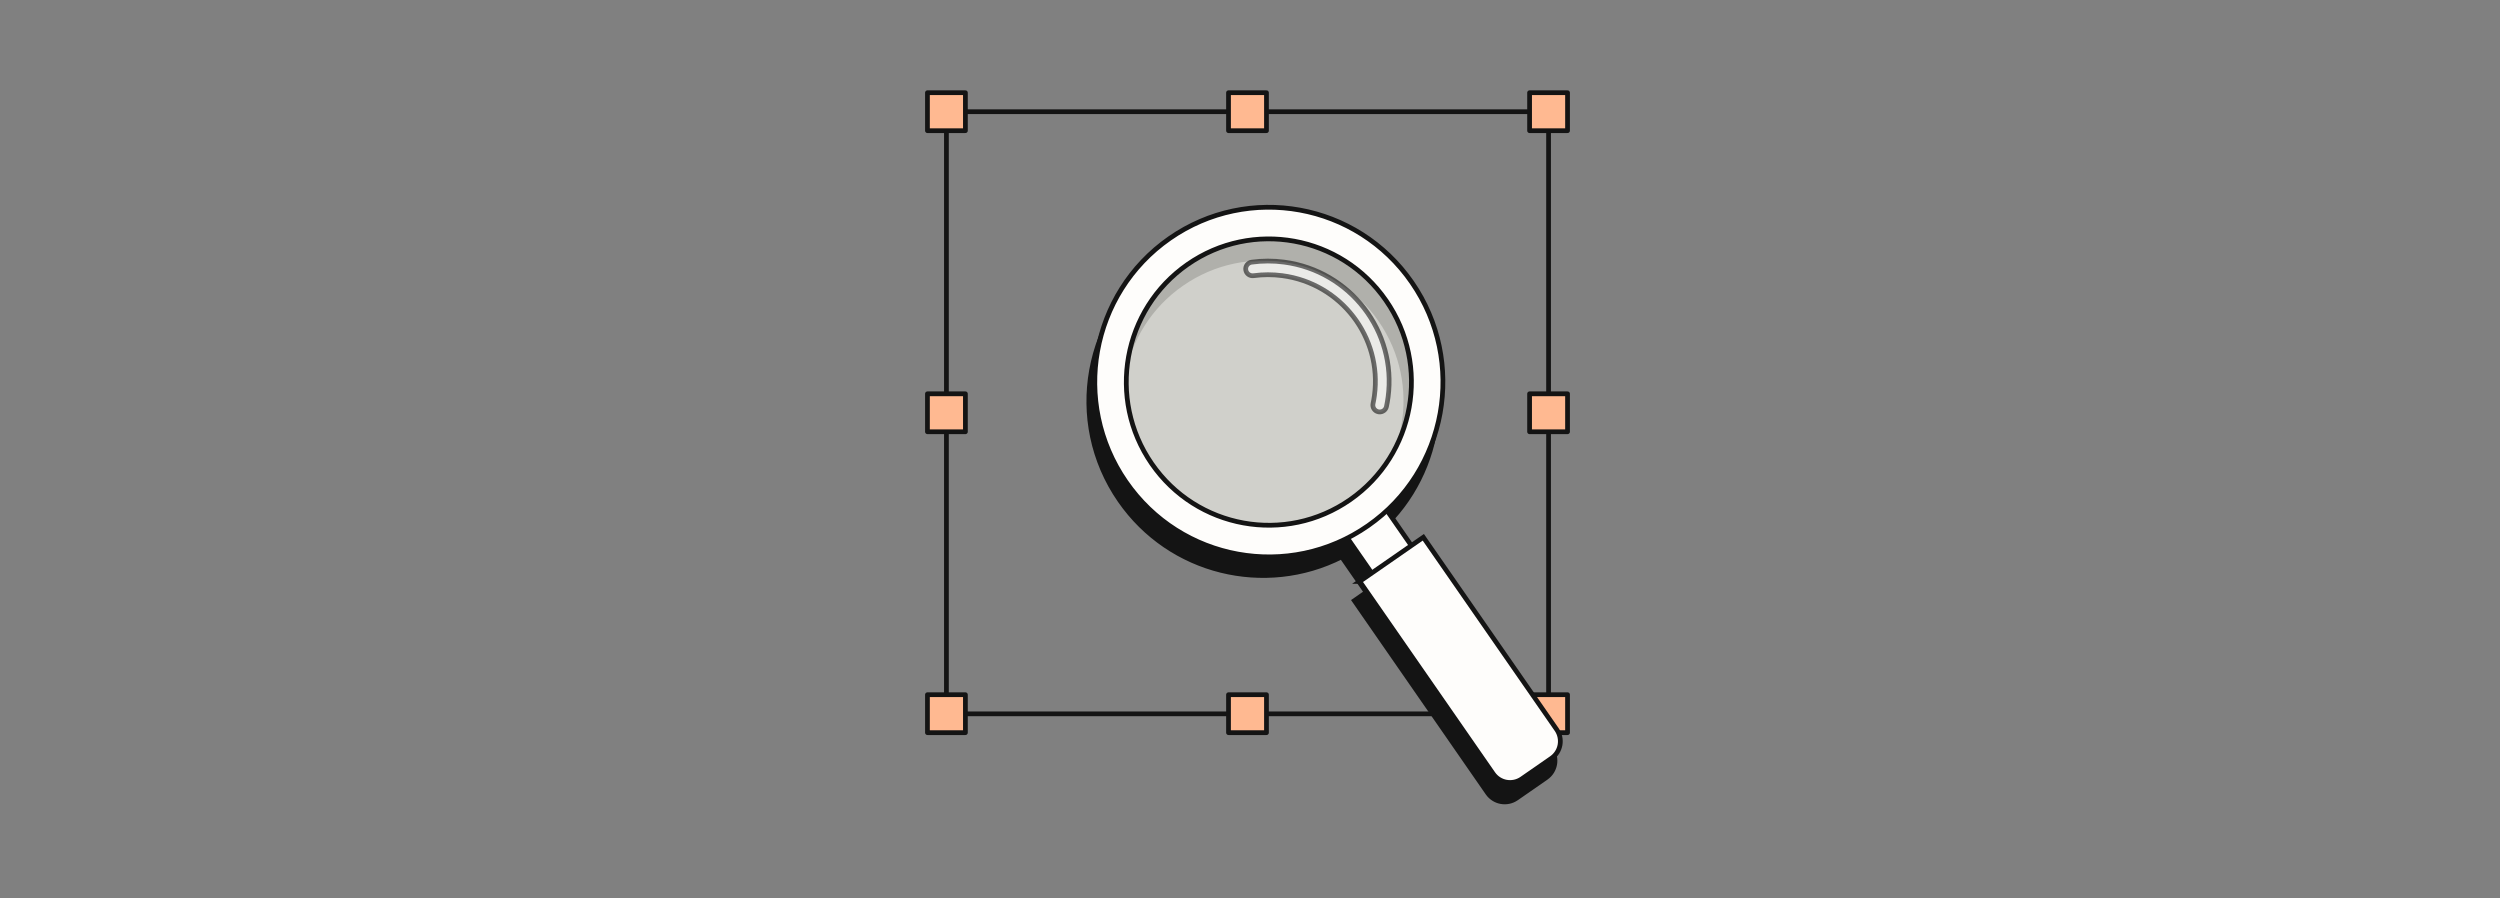 <svg width="526" height="189" viewBox="0 0 526 189" fill="none" xmlns="http://www.w3.org/2000/svg">
<rect x="0" y="0" width="526" height="189" fill="#808080" stroke="none"/>
<path d="M325.818 23.501H199.127V150.192H325.818V23.501Z" stroke="#141414" stroke-linecap="round" stroke-linejoin="round"/>
<path d="M203.12 19.509H195.135V27.494H203.12V19.509Z" fill="#FFB991"/>
<path d="M203.12 19.509H195.135V27.494H203.12V19.509Z" stroke="#141414" stroke-linecap="round" stroke-linejoin="round"/>
<path d="M329.809 19.509H321.824V27.494H329.809V19.509Z" fill="#FFB991"/>
<path d="M329.809 19.509H321.824V27.494H329.809V19.509Z" stroke="#141414" stroke-linecap="round" stroke-linejoin="round"/>
<path d="M329.809 82.855H321.824V90.84H329.809V82.855Z" fill="#FFB991"/>
<path d="M329.809 82.855H321.824V90.84H329.809V82.855Z" stroke="#141414" stroke-linecap="round" stroke-linejoin="round"/>
<path d="M203.12 82.855H195.135V90.84H203.12V82.855Z" fill="#FFB991"/>
<path d="M203.12 82.855H195.135V90.84H203.12V82.855Z" stroke="#141414" stroke-linecap="round" stroke-linejoin="round"/>
<path d="M266.465 19.509H258.48V27.494H266.465V19.509Z" fill="#FFB991"/>
<path d="M266.465 19.509H258.48V27.494H266.465V19.509Z" stroke="#141414" stroke-linecap="round" stroke-linejoin="round"/>
<path d="M203.12 146.167H195.135V154.152H203.12V146.167Z" fill="#FFB991"/>
<path d="M203.12 146.167H195.135V154.152H203.12V146.167Z" stroke="#141414" stroke-linecap="round" stroke-linejoin="round"/>
<path d="M329.809 146.167H321.824V154.152H329.809V146.167Z" fill="#FFB991"/>
<path d="M329.809 146.167H321.824V154.152H329.809V146.167Z" stroke="#141414" stroke-linecap="round" stroke-linejoin="round"/>
<path d="M266.465 146.167H258.48V154.152H266.465V146.167Z" fill="#FFB991"/>
<path d="M266.465 146.167H258.48V154.152H266.465V146.167Z" stroke="#141414" stroke-linecap="round" stroke-linejoin="round"/>
<g style="mix-blend-mode:multiply">
<path d="M326.394 157.563L298.334 117.088L295.815 118.837L290.629 111.357C303.887 99.14 306.454 78.708 295.89 63.479C284.345 46.824 261.494 42.688 244.852 54.242C228.22 65.797 224.087 88.667 235.633 105.311C246.196 120.55 266.211 125.297 282.287 117.148L287.473 124.629L284.954 126.379L313.014 166.854C314.384 168.828 317.092 169.318 319.066 167.948L325.301 163.619C327.274 162.249 327.764 159.538 326.395 157.563H326.394ZM241.083 101.535C231.625 87.893 235.003 69.162 248.635 59.697C262.267 50.231 280.981 53.622 290.439 67.264C299.898 80.897 296.51 99.627 282.878 109.091C269.246 118.556 250.541 115.167 241.082 101.534L241.083 101.535Z" fill="#141414"/>
<path d="M326.394 157.563L298.334 117.088L295.815 118.837L290.629 111.357C303.887 99.14 306.454 78.708 295.89 63.479C284.345 46.824 261.494 42.688 244.852 54.242C228.22 65.797 224.087 88.667 235.633 105.311C246.196 120.55 266.211 125.297 282.287 117.148L287.473 124.629L284.954 126.379L313.014 166.854C314.384 168.828 317.092 169.318 319.066 167.948L325.301 163.619C327.274 162.249 327.764 159.538 326.395 157.563H326.394ZM241.083 101.535C231.625 87.893 235.003 69.162 248.635 59.697C262.267 50.231 280.981 53.622 290.439 67.264C299.898 80.897 296.51 99.627 282.878 109.091C269.246 118.556 250.541 115.167 241.082 101.534L241.083 101.535Z" stroke="#141414"/>
</g>
<path opacity="0.7" d="M266.812 112.767C284.695 112.767 299.192 98.27 299.192 80.387C299.192 62.504 284.695 48.007 266.812 48.007C248.929 48.007 234.432 62.504 234.432 80.387C234.432 98.27 248.929 112.767 266.812 112.767Z" fill="#F3F3EB" stroke="#141414"/>
<path d="M290.336 105.263L281.994 111.05L289.726 122.196L298.068 116.409L290.336 105.263Z" fill="#FEFDFB" stroke="#141414"/>
<path d="M246.088 50.17C229.479 61.75 225.352 84.668 236.882 101.349C248.412 118.04 271.222 122.183 287.842 110.605C304.462 99.026 308.588 76.108 297.058 59.426C285.529 42.735 262.709 38.59 246.089 50.169L246.088 50.17ZM291.614 63.221C301.06 76.883 297.676 95.653 284.063 105.138C270.45 114.623 251.77 111.227 242.324 97.564C232.879 83.893 236.253 65.122 249.866 55.636C263.48 46.151 282.169 49.549 291.614 63.22V63.221Z" fill="#FEFDFB" stroke="#141414"/>
<path d="M286.084 122.326L299.465 113.044L327.522 153.488C328.89 155.46 328.4 158.171 326.428 159.539L320.193 163.865C318.221 165.233 315.51 164.742 314.142 162.77L286.085 122.326L286.084 122.326Z" fill="#FEFDFB" stroke="#141414"/>
<path opacity="0.6" d="M290.194 86.671C290.128 86.666 290.062 86.657 289.995 86.642C289.214 86.478 288.715 85.714 288.881 84.937C289.003 84.367 289.105 83.788 289.183 83.2C290.826 70.939 282.132 59.635 269.803 58C267.784 57.73 265.74 57.734 263.74 58.008C262.949 58.112 262.218 57.565 262.109 56.779C262 55.992 262.553 55.267 263.345 55.158C265.602 54.851 267.903 54.843 270.185 55.149C284.095 56.992 293.904 69.747 292.05 83.58C291.962 84.242 291.848 84.893 291.711 85.535C291.558 86.247 290.902 86.722 290.193 86.671H290.194Z" fill="#FEFDFB" stroke="#141414"/>
</svg>
